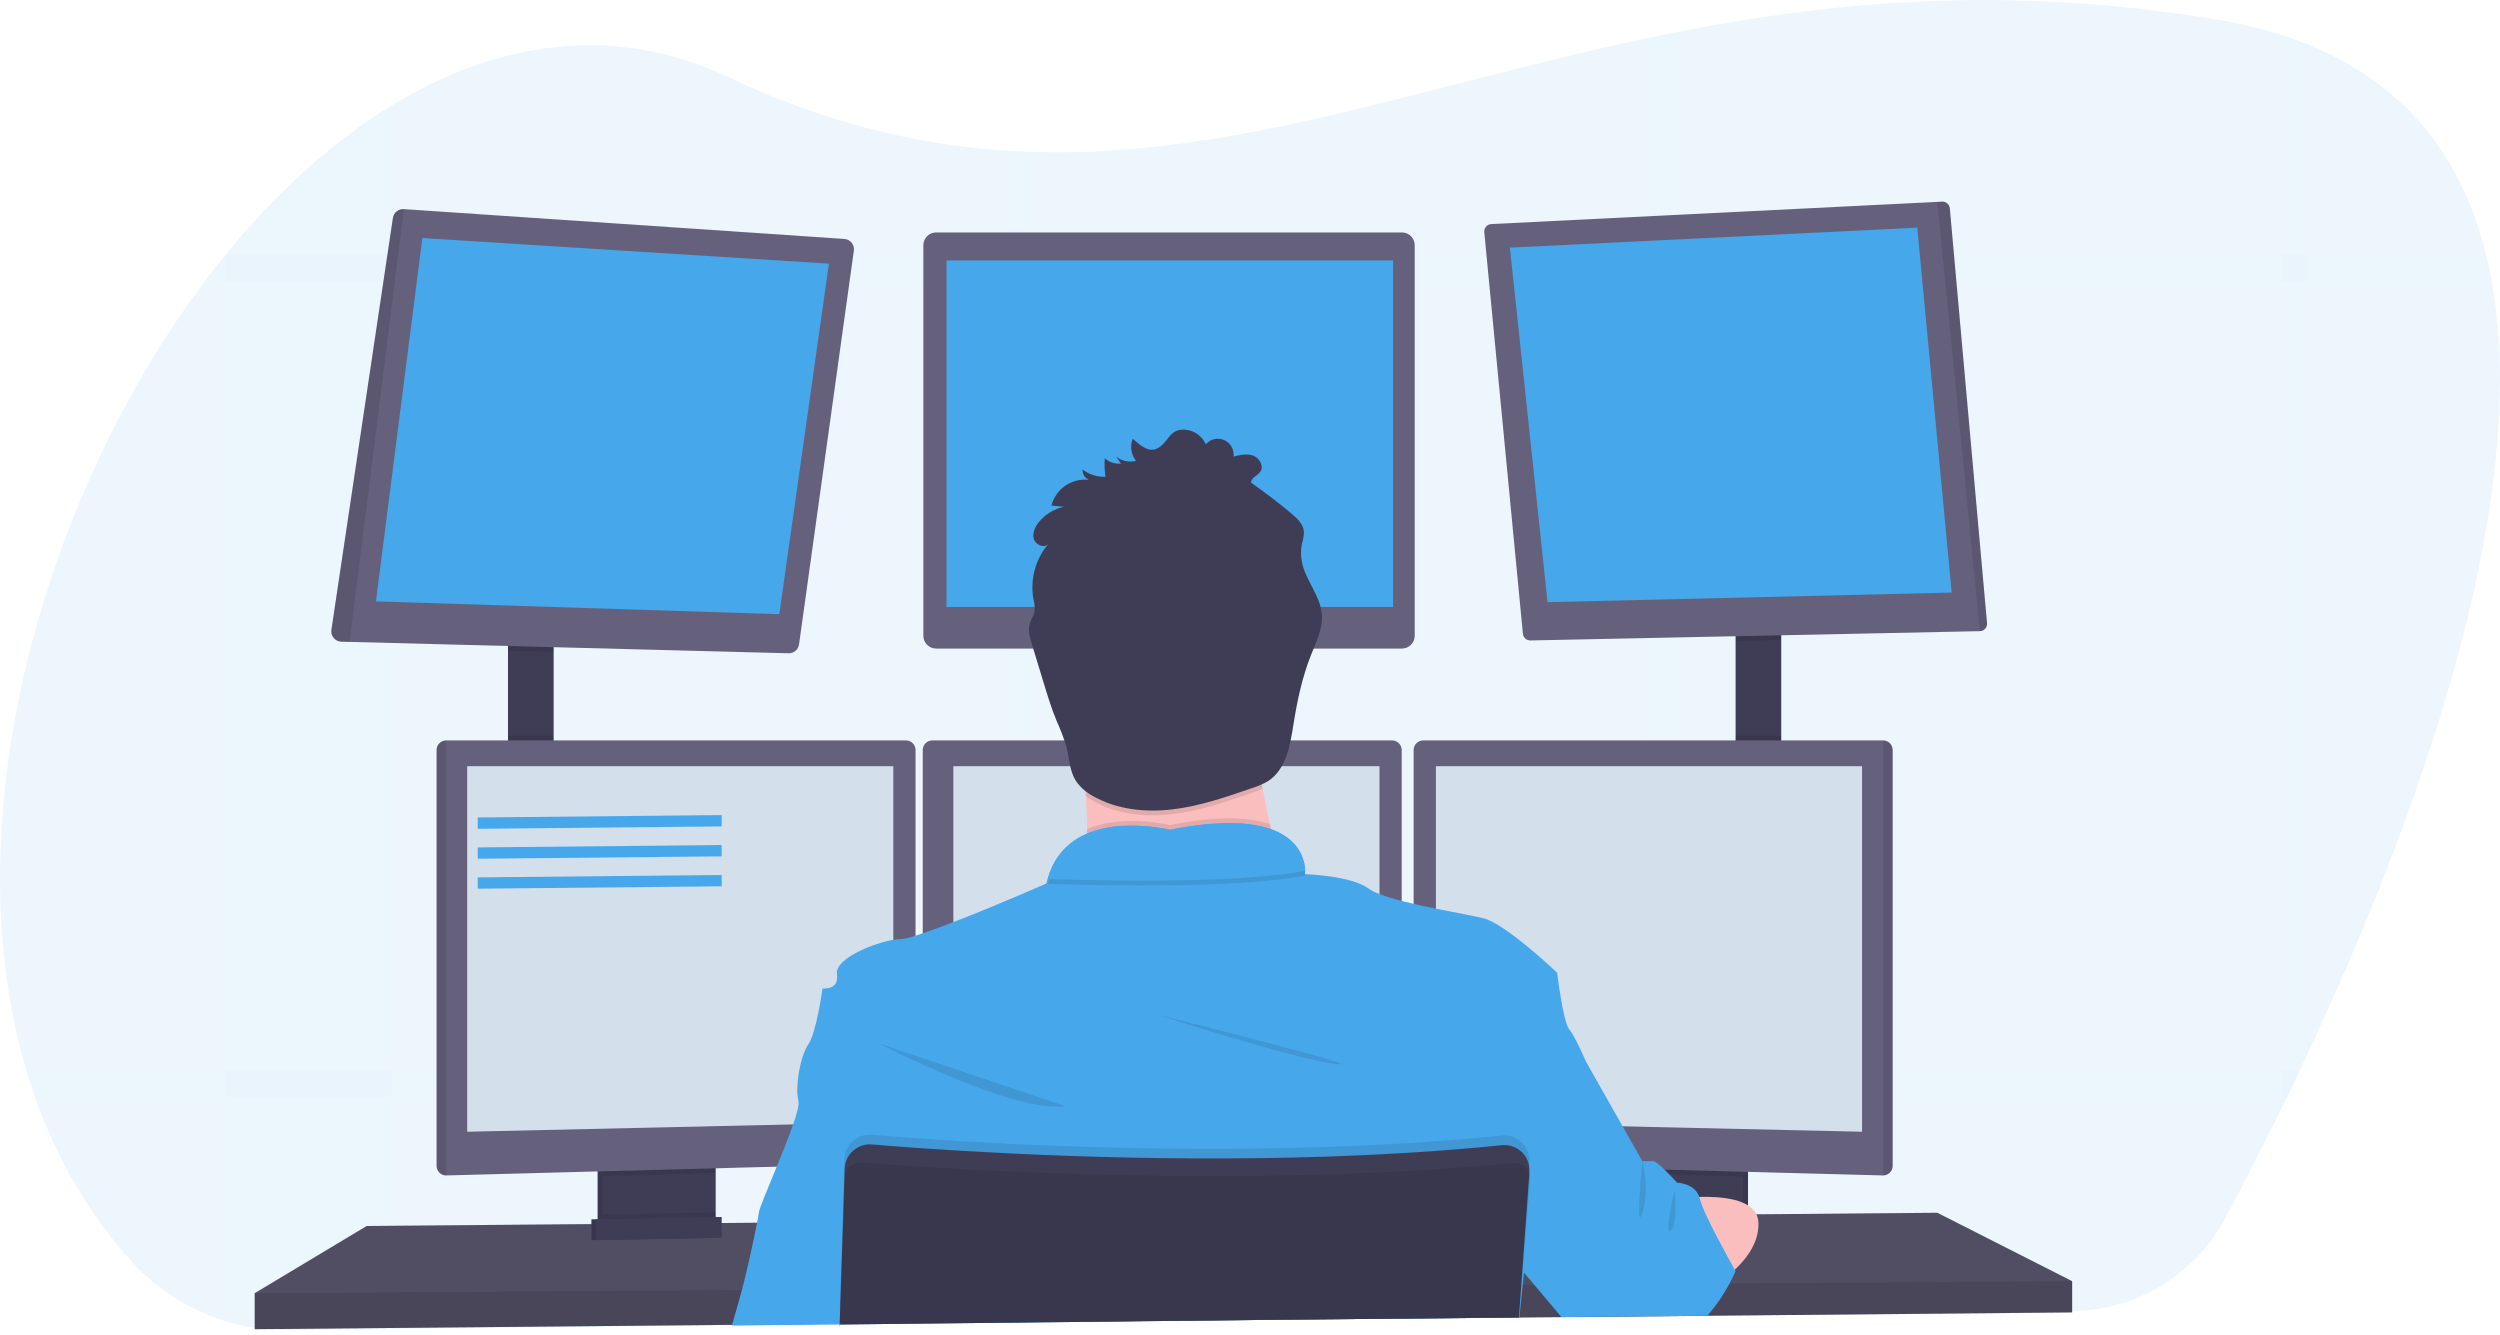 <svg fill="none" height="236" viewBox="0 0 442 236" width="442" xmlns="http://www.w3.org/2000/svg" xmlns:xlink="http://www.w3.org/1999/xlink"><clipPath id="a"><path d="m0 0h442v235.224h-442z"/></clipPath><g clip-path="url(#a)"><path d="m408.111 186.003c-.492 1.061-.983 2.108-1.473 3.141-.764 1.605-1.518 3.178-2.262 4.72-.331.684-.662 1.354-.985 2.025-3.65 7.458-7.059 14.054-9.954 19.478-2.626 4.916-6.527 9.034-11.292 11.924s-10.22 4.445-15.792 4.503l-64.37.7h-.679l-5.518.06-4.72.051-14.474.157h-.586l-7.369.08h-.225l-45.417.493-40.54.424-4.716.051-29.288.319h-.034l-18.994.203h-.204l-60.061.65-17.968.195c-3.834.043-7.652-.504-11.32-1.621-6.383-1.929-12.12-5.561-16.592-10.506-7.717-8.502-13.341-18.421-17.118-29.186-.546-1.553-1.056-3.127-1.528-4.72-13.078-44.207 2.865-101.242 31.559-139.41 1.203-1.596 2.425-3.152 3.667-4.669l.03-.034c8.825-10.832 18.719-19.882 29.258-26.317 18.676-11.422 39.369-14.64 59.722-5.051 17.22 8.116 33.298 11.932 48.885 12.967 1.574.102 3.149.178 4.715.225 35.753 1.125 69.26-11.758 108.607-20.073 1.567-.331 3.137-.658 4.72-.968 28.07-5.586 59.209-8.532 96.239-2.339 3.847.628 7.643 1.536 11.358 2.717 1.633.526 3.206 1.092 4.72 1.698 17.675 7.19 27.314 20.476 31.41 37.123.388 1.545.723 3.117 1.006 4.716 7.263 40.044-14.007 96.845-32.416 136.273z" fill="#47a7eb" opacity=".1"/><g fill="#47a7eb" opacity=".1"><path d="m69.145 18.715v216.314l-17.968.196c-3.834.043-7.652-.504-11.32-1.622v-188.571h.03c8.825-10.845 18.719-19.895 29.258-26.317z" opacity=".1"/><path d="m440.548 49.734h-404.358c1.203-1.596 2.425-3.152 3.667-4.669v-.034h399.685c.388 1.536.723 3.104 1.006 4.703z" opacity=".1"/><path d="m408.111 7.895v181.245h-1.473c-.764 1.604-1.518 3.178-2.262 4.72-.331.683-.662 1.354-.985 2.025v-189.705c1.633.526 3.206 1.098 4.72 1.715z" opacity=".1"/><path d="m295.794 5.802v226.769l-4.72.051v-225.852c1.566-.331 3.137-.658 4.72-.968z" opacity=".1"/><path d="m182.467 26.843v206.959l-4.716.051v-207.235c1.575.102 3.15.161 4.716.225z" opacity=".1"/><path d="m406.638 189.144c-.764 1.605-1.518 3.178-2.262 4.72h-398.217c-.546-1.553-1.055-3.127-1.528-4.72z" opacity=".1"/></g><path d="m97.881 112.835h-8.065v24.474h8.065z" fill="#3f3d56"/><path d="m314.921 111.561h-8.065v25.892h8.065z" fill="#3f3d56"/><path d="m366.353 226.514v5.518l-64.485.594-.687.013-24.509.225-.585.008-7.45.064h-.22l-45.409.42-74.54.692h-.064l-18.952.178-.203.004-84.214.773v-6.367l19.801-11.885 39.73-.331.849-.004.28-.004.849-.013 19.075-.157.854-.004.271-.005.849-.004 6.117-.051.161-.004 15.09-.127h.123l117.745-.994 2.882-.021h.289l2.199-.021 15.981-.132.849-.012.785-.009h.407l4.971-.038.984-.013 1.321-.008 4.138-.039 6.566-.055.849-.008 1.477-.009h.276l31.712-.271z" fill="#65617d"/><path d="m366.353 226.514v5.518l-64.485.594-.687.013-24.509.225-.585.008-7.45.064h-.22l-45.409.42-74.54.692h-.064l-18.952.178-.203.004-84.214.773v-6.367l19.801-11.885 39.73-.331.849-.004.28-.004.849-.013 19.075-.157.854-.004.271-.005.849-.004 6.117-.051.161-.004 15.09-.127h.123l117.745-.994 2.882-.021h.289l2.199-.021 15.981-.132.849-.012.785-.009h.407l4.971-.038.984-.013 1.321-.008 4.138-.039 6.566-.055.849-.008 1.477-.009h.276l31.712-.271z" fill="#000" opacity=".2"/><path d="m125.683 205.295v10.395c0 .492-.139.975-.402 1.391s-.639.749-1.084.961c-.331.16-.693.247-1.061.254l-14.813.314c-.396.01-.789-.073-1.147-.242-.452-.207-.836-.54-1.104-.959-.269-.42-.411-.907-.411-1.405v-10.709z" fill="#3f3d56"/><path d="m125.683 205.295v10.395c0 .492-.139.975-.402 1.391s-.639.749-1.084.961c-.331.16-.693.247-1.061.254l-14.813.314c-.396.01-.789-.073-1.147-.242-.452-.207-.836-.54-1.104-.959-.269-.42-.411-.907-.411-1.405v-10.709z" fill="#000" opacity=".1"/><path d="m126.532 205.295v10.395c0 .492-.139.975-.402 1.391s-.639.749-1.084.961c-.331.16-.693.247-1.061.254l-14.814.314c-.395.01-.788-.073-1.146-.242-.452-.207-.836-.54-1.104-.959-.269-.42-.412-.907-.411-1.405v-10.709z" fill="#3f3d56"/><path d="m309.05 205.295h-20.022v13.37h20.022z" fill="#3f3d56"/><path d="m309.05 205.295h-20.022v13.37h20.022z" fill="#000" opacity=".1"/><path d="m308.201 205.295h-20.022v13.37h20.022z" fill="#3f3d56"/><path d="m97.881 112.83v2.432l-8.065-.208v-2.224z" fill="#000" opacity=".1"/><path d="m150.964 44.314-9.69 69.611c-.062.445-.285.851-.627 1.142-.342.29-.78.445-1.228.433l-77.592-2.012-1.473-.038c-.256-.006-.509-.066-.74-.176s-.438-.268-.604-.463c-.167-.195-.29-.423-.363-.669-.072-.246-.092-.505-.058-.759l10.879-72.872c.07-.451.307-.86.664-1.145.357-.285.808-.426 1.263-.395l77.872 5.272c.251.015.497.081.721.195s.423.274.582.468c.16.195.277.42.345.662s.085.496.05.745z" fill="#65617d"/><path d="m74.675 42.09-8.205 64.233 71.309 2.263 8.77-61.972z" fill="#47a7eb"/><path d="m247.86 41.096h-82.35c-1.249 0-2.262 1.013-2.262 2.262v69.047c0 1.249 1.013 2.262 2.262 2.262h82.35c1.249 0 2.262-1.013 2.262-2.262v-69.047c0-1.25-1.013-2.262-2.262-2.262z" fill="#65617d"/><path d="m246.298 46.05h-78.95v61.262h78.95z" fill="#47a7eb"/><path d="m314.921 111.557v1.609l-8.065.165v-1.774z" fill="#000" opacity=".1"/><path d="m351.309 110.199c.012.176-.012.352-.071.518-.058.166-.149.319-.268.449s-.263.235-.424.308c-.16.073-.334.113-.51.117l-79.459 1.643c-.33.006-.651-.112-.897-.332-.246-.219-.401-.524-.432-.853l-6.829-71.004c-.017-.176.002-.354.056-.522.054-.169.141-.325.257-.458.116-.134.258-.243.417-.32s.332-.121.509-.13l78.857-3.922.849-.043c.337-.018.668.096.923.318.255.222.414.534.443.871z" fill="#65617d"/><path d="m266.957 43.787 72.018-3.54 6.082 64.519-71.449 1.697z" fill="#47a7eb"/><g fill="#000"><path d="m351.31 110.199c.011.176-.013.352-.071.518-.059.166-.15.319-.269.449s-.263.235-.424.308c-.16.073-.333.113-.51.117l-7.521-75.898.849-.043c.337-.018.668.096.923.318.255.222.414.534.444.871z" opacity=".1"/><path d="m71.407 36.966-9.58 76.522-1.473-.038c-.256-.006-.509-.066-.74-.176s-.438-.268-.604-.463c-.167-.195-.29-.423-.363-.669-.072-.246-.092-.505-.058-.759l10.879-72.872c.069-.455.308-.866.667-1.153.36-.286.814-.427 1.273-.393z" opacity=".1"/><path d="m97.881 130.059h-8.065v7.25h8.065z" opacity=".1"/><path d="m126.532 205.291v2.109l-20.022.535v-2.644z" opacity=".1"/></g><path d="m161.868 132.585v71.394c-.005.436-.177.853-.482 1.165-.304.312-.716.495-1.152.512l-81.348 2.164h-.021c-.443-.005-.866-.183-1.179-.497-.313-.313-.492-.736-.497-1.179v-73.559c.005-.443.184-.867.497-1.18.313-.313.737-.491 1.179-.497h81.327c.443.006.866.184 1.179.497s.492.737.497 1.18z" fill="#65617d"/><path d="m78.886 130.908v76.912h-.021c-.443-.005-.866-.183-1.179-.497-.313-.313-.492-.736-.497-1.179v-73.559c.005-.443.184-.867.497-1.18.313-.313.737-.491 1.179-.497z" fill="#000" opacity=".1"/><path d="m82.6 135.467h75.342v62.926l-75.342 1.698z" fill="#d4dfec"/><path d="m314.921 130.059h-8.065v7.394h8.065z" fill="#000" opacity=".1"/><path d="m308.201 205.291v2.72l-20.022-.534v-2.186z" fill="#000" opacity=".1"/><path d="m334.624 132.585v73.559c-.006.446-.187.873-.505 1.187s-.746.49-1.193.489l-81.365-2.164c-.435-.017-.848-.2-1.152-.512s-.477-.729-.482-1.165v-71.394c.006-.443.184-.867.497-1.18s.737-.491 1.18-.497h81.326c.446.001.874.178 1.191.491.317.314.497.74.503 1.186z" fill="#65617d"/><path d="m334.624 132.585v73.559c-.006.446-.187.873-.505 1.187s-.746.49-1.193.489v-76.912c.447 0 .875.176 1.193.49s.499.74.505 1.187z" fill="#000" opacity=".1"/><path d="m329.212 135.467h-75.342v62.926l75.342 1.698z" fill="#d4dfec"/><path d="m247.822 132.585v71.394c-.006.436-.178.853-.482 1.165s-.717.495-1.153.512l-81.348 2.164c-.446.001-.875-.175-1.193-.489-.317-.314-.499-.741-.504-1.187v-73.559c.005-.443.184-.867.497-1.18s.736-.491 1.179-.497h81.327c.443.006.866.184 1.179.497.314.313.492.737.498 1.18z" fill="#65617d"/><path d="m168.553 135.467h75.342v62.926l-75.342 1.698z" fill="#d4dfec"/><path d="m366.353 226.514v5.518l-64.485.594-.687.013-24.509.225-.585.008-7.45.064h-.22l-45.409.42-74.54.692h-.064l-18.952.178-.203.004-84.214.773v-6.367l85.958-.564h.204l17.398-.119h.081l120.157-.794h.123l.072-.004h.199l2.034-.013h.619l31.618-.212 1.868-.009.416-.004z" fill="#000" opacity=".1"/><path d="m206.823 137.309c12.033 0 21.788-9.755 21.788-21.788s-9.755-21.787-21.788-21.787-21.788 9.754-21.788 21.787 9.755 21.788 21.788 21.788z" fill="#fbbebe"/><path d="m228.615 160.09s-42.234 5.093-38.202 0c1.46-1.842 1.864-7.301 1.783-13.519-.025-1.889-.093-3.846-.191-5.794-.467-9.338-1.592-18.464-1.592-18.464s36.928-17.403 32.684-3.608c-1.698 5.573-1.142 13.4.148 20.748.378 2.143.815 4.244 1.274 6.239 1.118 4.866 2.486 9.672 4.096 14.398z" fill="#fbbebe"/><path d="m228.615 160.09s-42.234 5.093-38.202 0c1.46-1.842 1.864-7.301 1.783-13.519 6.439-2.751 14.631-.701 14.631-.701 8.625-1.719 14.156-1.383 17.692-.178 1.118 4.866 2.486 9.672 4.096 14.398z" fill="#000" opacity=".1"/><path d="m148.451 234.528v-.357l74.544-.811 45.417-.424h.128l-.047.628.064-.628h.08v-.072l.582-5.709.22-2.161.068-.675.06-.564 2.623-8.748 2.623-8.736 2.207-7.356 3.37-11.239s-1.91-4.457-2.971-5.731c-1.061-1.273-2.122-9.975-2.122-9.975s-9.058-8.629-13.018-9.622c-1.66-.424-4.937-.989-8.417-1.698-1.303-.263-2.64-.543-3.927-.849-.725-.165-1.439-.339-2.122-.513-1.33-.333-2.641-.738-3.926-1.214-.674-.245-1.316-.572-1.91-.972-3.12-2.288-10.939-2.547-11.24-2.547-.001-.01-.001-.02 0-.03v-.038c.011-.178.011-.357 0-.535 0-.17 0-.369-.038-.594 0-.068 0-.14-.03-.212-.021-.153-.047-.314-.085-.484-.013-.076-.03-.151-.051-.225-.123-.512-.301-1.008-.53-1.482-.03-.067-.068-.14-.102-.208-.208-.392-.45-.765-.722-1.116-.055-.072-.114-.148-.178-.221-.348-.41-.734-.785-1.155-1.12-.114-.089-.233-.183-.356-.268-.069-.055-.141-.106-.217-.152l-.377-.247-.353-.203c-.31-.17-.636-.336-.993-.493-.11-.051-.229-.097-.348-.144s-.306-.119-.463-.178h-.025l-.318-.128c-.242-.08-.489-.152-.747-.225l-.395-.101-.425-.098-.424-.089c-.425-.085-.879-.162-1.354-.221l-.484-.059-.497-.051-.513-.043-.73-.042-.849-.03c-3.744 0-7.478.397-11.138 1.184-2.543-.565-5.147-.805-7.751-.713h-.369l-.425.026h-.271l-.548.051c-.182 0-.369.038-.552.063-.182.026-.373.047-.556.077l-.28.046c-.276.047-.556.098-.849.157-.093.017-.186.039-.28.064-.369.081-.738.178-1.103.289-.183.051-.365.11-.548.174-.093.025-.182.059-.272.093l-.271.098-.268.106-.318.127c-.161.068-.318.14-.475.217-.09.038-.179.08-.264.127-.084.047-.174.085-.254.132-.96.496-1.847 1.121-2.636 1.859l-.217.208-.212.216c-.072.072-.14.149-.208.225-.276.303-.534.622-.772.955-.068.089-.132.179-.196.272-.269.397-.513.811-.73 1.239-.055.102-.106.208-.157.31-.346.717-.63 1.463-.849 2.229-.079.283-.151.566-.216.849 0 0-8.986 3.964-16.44 6.833-1.982.764-3.849 1.456-5.411 1.978-.455.153-.879.293-1.274.425-.856.309-1.747.515-2.653.611-.427.007-.852.047-1.273.119-3.425.556-9.296 2.971-9.937 5.395-.052.193-.066.395-.042.594v.047c.424 2.971-2.547 2.546-2.547 2.546s-1.061 7.853-2.547 9.975c-1.074 1.528-1.808 4.937-1.901 7.509-.054.801.009 1.606.186 2.39v.059c.17.569-.237 2.122-.929 4.113-.751 2.186-1.846 4.903-2.899 7.466-1.588 3.872-3.082 7.386-3.175 8.159-.038.343-.149.959-.301 1.753-.62 3.234-1.995 9.393-2.675 11.885-.505 1.859-1.239 4.405-1.744 6.154 0 .051-.03.102-.043.149l19.029-.187v.357h.059z" fill="#47a7eb"/><g fill="#000"><path d="m155.395 184.496s24.195 12.522 32.896 11.036z" opacity=".1"/><path d="m204.633 179.403s23.557 7.64 31.41 8.701-31.41-8.701-31.41-8.701z" opacity=".1"/><path d="m230.763 154.818c-12.31 2.267-35.485 1.778-45.503 1.435 3.672-13.159 21.576-8.685 21.576-8.685 22.161-4.423 23.859 4.754 23.927 7.25z" opacity=".1"/></g><path d="m230.763 153.969c-12.31 2.267-35.485 1.779-45.503 1.435 3.672-13.159 21.576-8.685 21.576-8.685 22.161-4.423 23.859 4.754 23.927 7.25z" fill="#47a7eb"/><path d="m296.104 211.98s14.5-2.228 14.784 4.139-7.394 10.815-7.394 10.815z" fill="#fbbebe"/><path d="m223.245 139.453c-.623.278-1.261.525-1.91.738-4.575 1.579-9.189 3.171-14.007 3.748-4.817.577-9.873.068-14.075-2.334-.441-.25-.866-.526-1.273-.828-.467-9.338-1.592-18.464-1.592-18.464s36.928-17.403 32.683-3.608c-1.689 5.573-1.116 13.4.174 20.748z" fill="#000" opacity=".1"/><path d="m200.847 81.467c-.606.16-1.241.176-1.854.047-.613-.129-1.188-.4-1.678-.79l.883 1.227c-.52.06-1.048.006-1.545-.159-.497-.165-.952-.437-1.333-.796-.08 1.098-.034 2.202.136 3.29-1.461.07-2.899-.381-4.058-1.273-.023.383.073.764.273 1.091s.496.585.848.739c-1.468-.175-2.949.189-4.167 1.026-1.219.837-2.091 2.088-2.455 3.52l2.216.204c-1.742.372-3.304 1.325-4.432 2.704-.679.849-1.197 1.935-.9 2.971.298 1.036 1.732 1.698 2.513.959-1.111 1.326-1.918 2.879-2.365 4.55-.448 1.672-.524 3.42-.224 5.124.202.726.268 1.483.195 2.233-.14.7-.581 1.307-.802 1.99-.424 1.24-.021 2.585.357 3.82l1.99 6.546c.722 2.364 1.439 4.732 2.382 7.02.667 1.447 1.234 2.937 1.697 4.461.535 2.055.556 4.304 1.698 6.1.783 1.13 1.829 2.052 3.048 2.687 4.198 2.402 9.27 2.911 14.075 2.334s9.415-2.169 13.986-3.748c1.016-.306 1.99-.733 2.903-1.273 3.163-2.072 3.867-6.308 4.457-10.039.658-4.159 1.537-8.311 3.095-12.224.925-2.331 2.122-4.695 1.918-7.191-.259-3.315-2.882-6.001-3.531-9.261-.218-1.09-.208-2.212.029-3.298.202-.647.314-1.318.336-1.995-.073-1.367-1.193-2.419-2.246-3.298-2.283-1.907-4.641-3.71-7.071-5.408-.123-.849 1.031-1.214 1.553-1.885.739-.947-.025-2.449-1.146-2.891-1.12-.441-2.377-.153-3.544.14.076-.598-.043-1.204-.339-1.728-.296-.525-.753-.94-1.304-1.183s-1.166-.303-1.753-.169c-.587.134-1.116.454-1.507.912-.31-.711-.805-1.325-1.434-1.779-.628-.454-1.367-.731-2.14-.801-2.814-.221-2.869 1.931-4.669 3.115-1.799 1.184-3.285-.378-4.669-1.515-.254.643-.334 1.342-.233 2.026s.381 1.329.811 1.871z" fill="#3f3d56"/><path d="m306.856 224.714s-.378.9-1.074 2.203c-1.053 2.005-2.335 3.881-3.82 5.59l-.115.123h-.688l-24.508.225h-.586l-.072-.085-4.754-5.641-1.791-2.126-.072-.089-.153-.179-.085-.102-.11-.131-3.485-4.134 1.273-5.306 2.169-8.939.056-.217.424-1.698.301-1.273 1.011-4.151 3.463-14.283 6.155 3.183 6.49 11.461 3.485 6.154h1.91c.361 0 1.188.696 2.02 1.499.297.284.594.585.849.848.756.781 1.354 1.452 1.354 1.452s3.094.068 3.926 2.504c.043.118.079.239.107.361.276.958.635 1.89 1.073 2.785.548 1.192 1.236 2.546 1.932 3.901 1.294 2.483 2.61 4.847 3.094 5.704l.059.106z" fill="#47a7eb"/><path d="m270.395 205.55-.043.607v.042l-.072.976-.564 7.857-.684 9.466-.195 2.665-.424 5.705v.072l-45.418.425-74.531.806v.357h-.059v-.357-.119l.191-6.095.365-11.91.314-10.098.029-1.006c.019-.608.161-1.205.418-1.755s.624-1.043 1.077-1.447c.454-.404.985-.711 1.562-.903.576-.191 1.185-.264 1.791-.212 2.003.17 4.605.378 7.716.598l1.274.094c17.967 1.248 51.173 2.861 84.68.849.704-.038 1.413-.081 2.122-.132 5.196-.327 10.387-.747 15.527-1.273.65-.068 1.307.007 1.924.22.618.213 1.181.559 1.651 1.014.469.454.833 1.006 1.066 1.616.233.611.33 1.265.283 1.916z" fill="#000" opacity=".1"/><path d="m148.451 234.528v-.357l74.544-.811 45.417-.424h.128v-.072l.424-5.705.183-2.547.696-9.597.547-7.598v-.186c.026-.351.01-.702-.046-1.049.002-.014.002-.028 0-.042-.117-.717-.408-1.393-.849-1.97-.468-.599-1.08-1.07-1.78-1.367-.699-.297-1.463-.411-2.219-.331-5.14.527-10.331.947-15.526 1.274-.709.051-1.418.093-2.123.131-33.507 1.991-66.712.378-84.68-.849l-1.273-.093c-3.111-.221-5.713-.425-7.717-.599-1.102-.093-2.199.226-3.081.895-.881.668-1.483 1.64-1.69 2.726-.043.23-.068.463-.076.696l-.289 9.406-.395 11.915-.186 6.095v.119.357z" fill="#3f3d56"/><path d="m270.522 208.525-.522 6.507-.777 9.699-.195 2.428-.425 5.437-.025.272v.072l-.064.628.047-.628h-.123l-45.417.425-74.557.806v-.119l.208-6.095.424-11.91.272-7.917c.013-.45.139-.89.366-1.279s.548-.716.933-.949c.48-.295 1.042-.429 1.604-.382.892.072 1.987.157 3.264.25 2.076.153 4.636.331 7.615.518 5.518.348 12.441.722 20.374 1.027 22.072.849 51.87 1.134 80.173-1.345 1.273-.111 2.589-.234 3.875-.357.509-.051 1.022.047 1.477.28.129.065.251.141.365.23.37.267.662.627.849 1.044.043.083.079.169.106.259.128.351.18.726.153 1.099z" fill="#000" opacity=".1"/><path d="m126.532 214.336v1.354c0 .492-.139.975-.402 1.391s-.639.749-1.084.961l-17.021.326c-.452-.207-.836-.54-1.104-.959-.269-.42-.412-.907-.411-1.405v-1.273z" fill="#000" opacity=".1"/><path d="m126.744 218.839-22.178.425v-3.68l22.178-.425z" fill="#3f3d56"/><path d="m126.744 218.839-22.178.425v-3.68l22.178-.425z" fill="#000" opacity=".1"/><path d="m127.593 218.839-22.178.425v-3.68l22.178-.425z" fill="#3f3d56"/><g fill="#000" opacity=".1"><path d="m201.021 80.075c-.415-.539-.69-1.171-.802-1.842-.103.656-.041 1.326.178 1.952.211-.019.419-.056.624-.11z" opacity=".1"/><path d="m195.63 82.893c-.08-.52-.133-1.045-.157-1.571v1.575z" opacity=".1"/><path d="m230.224 97.057c.023-.378.074-.754.153-1.125.2-.646.315-1.315.339-1.991-.009-.152-.032-.302-.068-.45-.072.391-.187.781-.271 1.167-.17.787-.221 1.596-.153 2.398z" opacity=".1"/><path d="m221.395 83.942.463.335c.39-.282.755-.597 1.09-.942.16-.221.259-.48.287-.751.029-.271-.015-.545-.125-.794-.043.097-.097.188-.162.272-.522.671-1.676 1.04-1.553 1.88z" opacity=".1"/><path d="m186.517 88.025c-.155.31-.279.634-.369.968.664-.371 1.379-.641 2.122-.802z" opacity=".1"/><path d="m192.37 83.407c-.279-.154-.545-.328-.798-.522-.01.168.002.337.038.501.254-.012.508-.005.76.021z" opacity=".1"/><path d="m233.87 108.416c-.174 2.059-1.134 4.041-1.91 5.993-1.558 3.914-2.437 8.065-3.095 12.229-.59 3.731-1.273 7.967-4.456 10.034-.91.544-1.884.971-2.9 1.274-4.575 1.583-9.189 3.17-14.007 3.748-4.817.577-9.873.072-14.075-2.331-1.218-.635-2.264-1.557-3.047-2.686-1.134-1.796-1.155-4.046-1.698-6.1-.464-1.525-1.031-3.017-1.698-4.465-.938-2.284-1.66-4.669-2.377-7.017-.665-2.181-1.329-4.365-1.991-6.549-.218-.657-.38-1.332-.484-2.016-.165 1.086.157 2.224.484 3.289.662 2.188 1.326 4.371 1.991 6.55.717 2.364 1.439 4.732 2.377 7.016.667 1.448 1.234 2.94 1.698 4.465.534 2.055.556 4.304 1.698 6.1.783 1.129 1.829 2.051 3.047 2.687 4.202 2.402 9.27 2.907 14.075 2.33s9.415-2.165 14.007-3.748c1.016-.302 1.99-.73 2.9-1.273 3.162-2.067 3.866-6.304 4.456-10.035.658-4.164 1.537-8.315 3.095-12.228.925-2.326 2.122-4.691 1.918-7.191 0-.025-.008-.051-.008-.076z" opacity=".1"/><path d="m183.066 106.773s0-.029 0-.046c.077-.749.011-1.505-.195-2.229-.085-.466-.14-.936-.166-1.409-.048.898.007 1.798.166 2.683.068.331.144.666.195 1.001z" opacity=".1"/><path d="m184.361 96.391c.326-.548.697-1.069 1.107-1.558-.776.743-2.211.081-2.512-.951-.111.417-.111.856 0 1.273.104.311.289.59.536.807.247.217.546.365.869.428z" opacity=".1"/></g><path d="m290.374 205.295s1.345 4.881 0 9.126c-1.346 4.244 0-9.126 0-9.126z" fill="#000" opacity=".1"/><path d="m296.104 210.274s.565 6.197-.709 7.296c-1.273 1.1.709-7.296.709-7.296z" fill="#000" opacity=".1"/><path d="m84.464 145.531 43.129-.425" stroke="#47a7eb" stroke-miterlimit="10" stroke-width="2"/><path d="m84.464 150.824 43.129-.42" stroke="#47a7eb" stroke-miterlimit="10" stroke-width="2"/><path d="m84.464 156.121 43.129-.424" stroke="#47a7eb" stroke-miterlimit="10" stroke-width="2"/></g></svg>